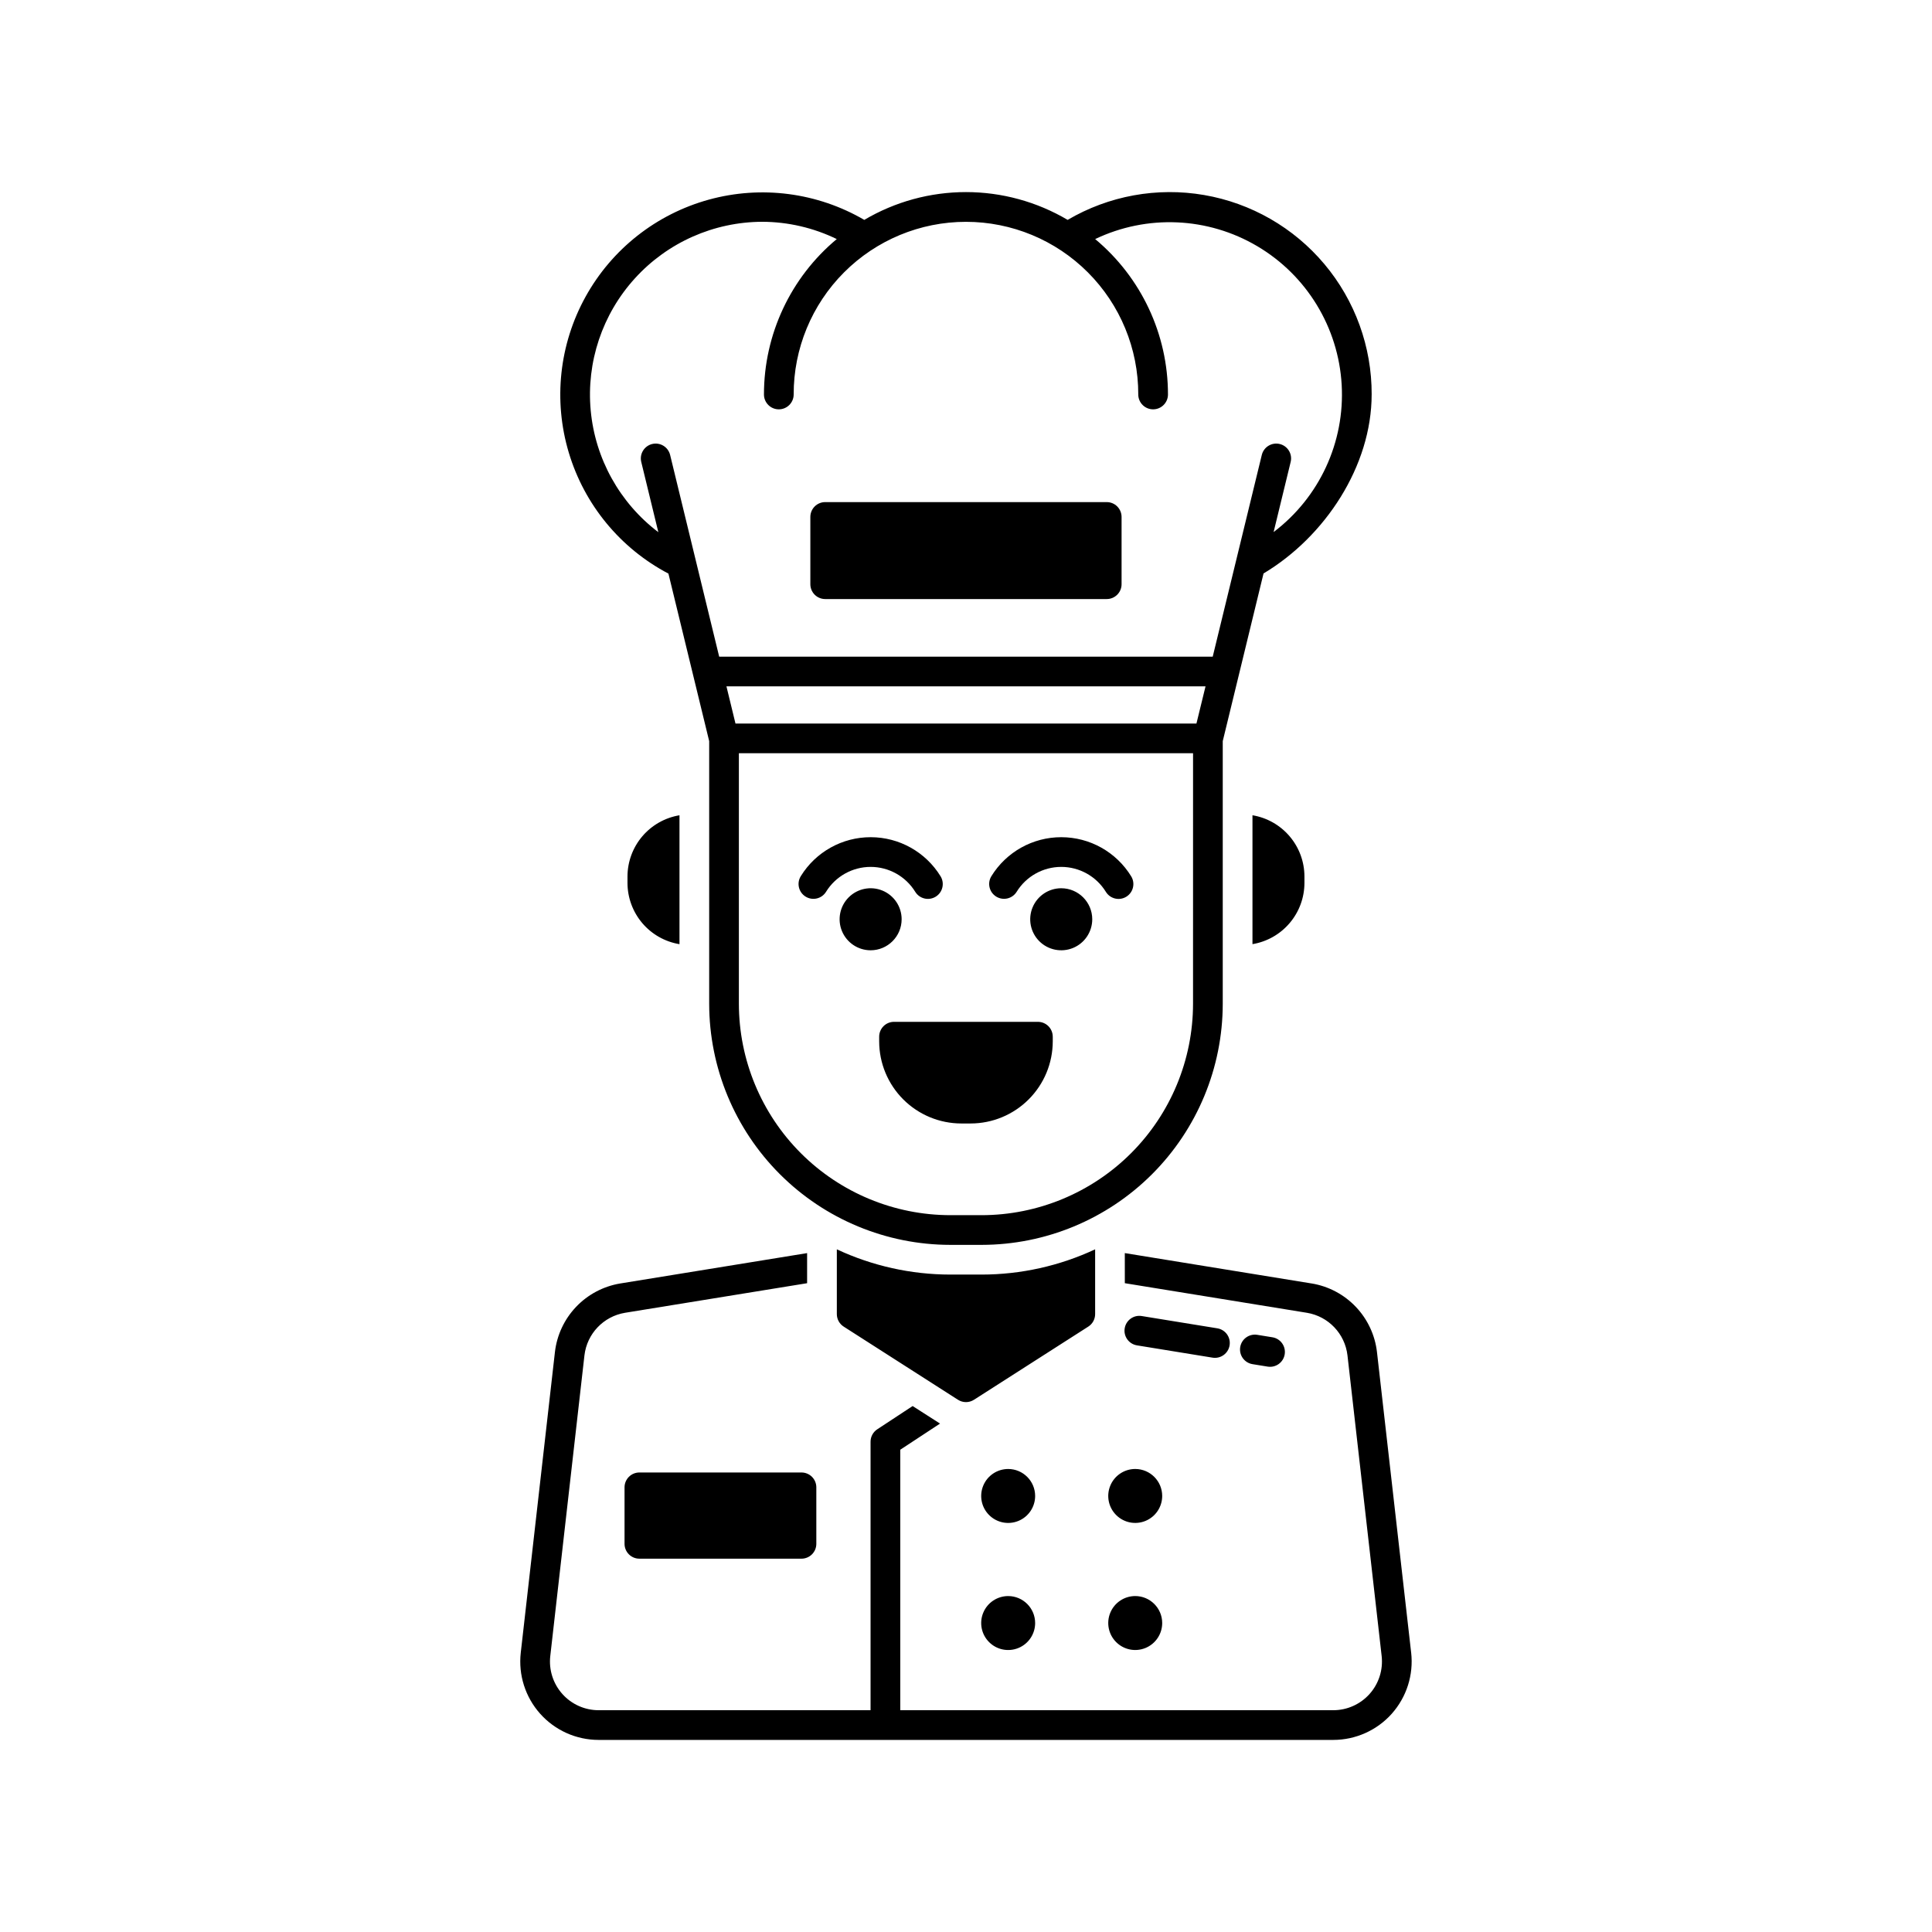 <?xml version="1.0" encoding="UTF-8"?>
<!-- Uploaded to: ICON Repo, www.iconrepo.com, Generator: ICON Repo Mixer Tools -->
<svg fill="#000000" width="800px" height="800px" version="1.1" viewBox="144 144 512 512" xmlns="http://www.w3.org/2000/svg">
 <path d="m321.14 296.01 10.801 44.395v69.609c0.02 16.938 6.758 33.18 18.734 45.156 11.98 11.977 28.219 18.715 45.156 18.734h8.324c16.938-0.02 33.18-6.758 45.156-18.734 11.977-11.977 18.715-28.219 18.73-45.156v-69.609l10.809-44.434c16.328-9.75 28.652-28.492 28.652-47.434l0.004 0.004c0.039-12.637-4.402-24.879-12.531-34.555-8.129-9.676-19.422-16.16-31.875-18.305-12.453-2.144-25.266 0.191-36.16 6.59-8.16-4.82-17.469-7.367-26.945-7.367-9.48 0-18.785 2.543-26.949 7.367-12.453-7.258-27.309-9.191-41.207-5.363s-25.668 13.094-32.648 25.707c-6.984 12.609-8.594 27.504-4.461 41.316 4.129 13.809 13.652 25.375 26.41 32.078zm139.93 39.734h-122.16l-2.394-9.848h126.96zm-0.902 74.27c-0.016 14.852-5.922 29.09-16.422 39.594-10.504 10.5-24.742 16.406-39.594 16.426h-8.324c-14.852-0.02-29.09-5.926-39.59-16.426-10.504-10.504-16.41-24.742-16.426-39.594v-66.398h120.36zm-114.16-207.24c6.844 0.023 13.59 1.59 19.742 4.582-12.227 10.18-19.297 25.27-19.293 41.184 0 2.172 1.762 3.938 3.938 3.938 2.172 0 3.938-1.766 3.938-3.938-0.027-12.125 4.773-23.766 13.34-32.348 8.562-8.582 20.191-13.406 32.32-13.406 12.125 0 23.754 4.824 32.316 13.406 8.566 8.582 13.367 20.223 13.344 32.348 0 2.172 1.762 3.938 3.934 3.938 2.176 0 3.938-1.766 3.938-3.938 0.004-15.91-7.066-31-19.293-41.184 13.738-6.57 29.848-5.863 42.961 1.887 13.109 7.746 21.496 21.52 22.367 36.723 0.867 15.207-5.894 29.844-18.039 39.035l4.519-18.582v0.004c0.516-2.113-0.781-4.242-2.894-4.758-2.109-0.512-4.238 0.785-4.754 2.894l-13.008 53.461-130.79 0.004-13.004-53.465c-0.516-2.109-2.644-3.406-4.754-2.894-2.113 0.516-3.41 2.644-2.894 4.758l4.527 18.617v-0.004c-10.238-7.766-16.746-19.477-17.926-32.273-1.18-12.797 3.074-25.504 11.723-35.008 8.645-9.508 20.891-14.945 33.742-14.98zm28.719 193.06c-3.324 0-6.32-2.004-7.594-5.074-1.273-3.07-0.57-6.606 1.781-8.957 2.352-2.352 5.887-3.055 8.957-1.785 3.07 1.273 5.074 4.269 5.074 7.594-0.004 4.539-3.68 8.215-8.219 8.223zm-18.512-19.637c3.965-6.43 10.977-10.34 18.531-10.332 7.551 0.004 14.559 3.926 18.516 10.359 1.133 1.848 0.555 4.269-1.293 5.406-1.848 1.137-4.269 0.566-5.414-1.281-2.523-4.106-6.996-6.609-11.816-6.613-4.82-0.004-9.297 2.492-11.828 6.598-1.141 1.848-3.566 2.422-5.418 1.277-1.848-1.141-2.422-3.566-1.277-5.414zm77.246 11.414h-0.004c0 3.324-2 6.324-5.07 7.598-3.074 1.27-6.609 0.57-8.961-1.781-2.352-2.352-3.055-5.887-1.781-8.957 1.27-3.074 4.266-5.074 7.59-5.078 4.539 0.008 8.215 3.684 8.223 8.219zm-26.734-11.414c3.965-6.43 10.977-10.34 18.527-10.332 7.555 0.004 14.562 3.926 18.516 10.359 1.141 1.848 0.566 4.273-1.285 5.414-1.852 1.141-4.277 0.562-5.418-1.289-2.523-4.106-6.996-6.609-11.816-6.613-4.82-0.004-9.297 2.492-11.828 6.598-1.145 1.844-3.566 2.414-5.414 1.273s-2.422-3.562-1.281-5.41zm16.266 42.535v1.238-0.004c-0.008 5.773-2.301 11.305-6.383 15.383-4.078 4.082-9.609 6.375-15.383 6.383h-2.477 0.004c-5.769-0.008-11.301-2.301-15.383-6.383-4.078-4.078-6.375-9.609-6.379-15.383v-1.238 0.004c0-1.047 0.414-2.047 1.152-2.785 0.738-0.738 1.738-1.152 2.781-1.152h38.129c1.043 0 2.047 0.414 2.785 1.152 0.738 0.738 1.152 1.738 1.152 2.785zm-64.242-119.91v-17.824c0-1.043 0.414-2.047 1.152-2.785 0.738-0.738 1.738-1.152 2.781-1.152h74.609c1.047 0 2.047 0.414 2.785 1.152 0.738 0.738 1.152 1.742 1.152 2.785v17.824c0 1.043-0.414 2.043-1.152 2.781-0.738 0.738-1.738 1.156-2.785 1.152h-74.609c-1.043 0-2.043-0.414-2.781-1.152-0.738-0.738-1.152-1.738-1.152-2.781zm106.59 204.97-20.031-3.258c-2.144-0.348-3.606-2.371-3.254-4.516 0.348-2.144 2.367-3.606 4.516-3.254l20.031 3.254h-0.004c2.148 0.348 3.606 2.371 3.258 4.516-0.348 2.148-2.371 3.606-4.516 3.258zm10.586 1.723c-2.148-0.352-3.606-2.371-3.258-4.519 0.348-2.144 2.371-3.602 4.516-3.254l4.016 0.652h0.004c2.144 0.348 3.602 2.371 3.254 4.516-0.348 2.148-2.371 3.606-4.516 3.258zm-57.598 34.934-0.004-0.004c0 2.891-1.742 5.5-4.414 6.606-2.672 1.105-5.746 0.496-7.789-1.551-2.047-2.043-2.656-5.117-1.551-7.789s3.715-4.414 6.606-4.414c3.945 0.004 7.144 3.203 7.148 7.148zm0 33.676-0.004-0.004c0 2.891-1.742 5.5-4.414 6.606-2.672 1.105-5.746 0.496-7.789-1.551-2.047-2.043-2.656-5.121-1.551-7.789 1.105-2.672 3.715-4.414 6.606-4.414 3.945 0.004 7.144 3.203 7.148 7.148zm-61.93-39.902c1.043 0 2.047 0.414 2.785 1.152 0.738 0.738 1.152 1.738 1.152 2.785v14.973-0.004c0 1.047-0.414 2.047-1.152 2.785-0.738 0.738-1.742 1.152-2.785 1.152h-42.957c-1.043 0-2.043-0.414-2.781-1.152-0.738-0.738-1.152-1.738-1.152-2.785v-14.969c0-1.047 0.414-2.047 1.152-2.785 0.738-0.738 1.738-1.152 2.781-1.152zm-46.109-157.96c0.012-3.894 1.402-7.66 3.922-10.625 2.523-2.969 6.016-4.945 9.859-5.582v34.16c-3.844-0.637-7.336-2.613-9.859-5.582-2.519-2.969-3.91-6.734-3.922-10.629zm122.12 119.3-30.293 19.387c-1.293 0.832-2.953 0.832-4.246 0l-30.289-19.387c-1.129-0.723-1.812-1.973-1.812-3.312v-17.164c9.41 4.394 19.676 6.68 30.062 6.688h8.324c10.391-0.008 20.652-2.293 30.066-6.691v17.168c0 1.34-0.684 2.59-1.812 3.312zm19.586 44.879c0 2.891-1.742 5.5-4.414 6.606-2.672 1.105-5.746 0.496-7.789-1.551-2.047-2.043-2.656-5.117-1.551-7.789 1.105-2.672 3.715-4.414 6.606-4.414 3.945 0.004 7.144 3.203 7.148 7.148zm0 33.676c0 2.891-1.742 5.5-4.414 6.606-2.672 1.105-5.746 0.496-7.789-1.551-2.047-2.043-2.656-5.121-1.551-7.789 1.105-2.672 3.715-4.414 6.606-4.414 3.945 0.004 7.144 3.203 7.148 7.148zm37.695-197.86v1.742c-0.008 3.894-1.398 7.66-3.922 10.625-2.519 2.969-6.012 4.945-9.852 5.582v-34.156c3.84 0.637 7.332 2.617 9.852 5.582 2.523 2.969 3.914 6.734 3.922 10.625zm23.145 221.9c-3.945 4.41-9.582 6.934-15.5 6.938h-194.69c-5.918 0-11.555-2.523-15.496-6.938s-5.812-10.301-5.141-16.184l9.055-79.684c0.523-4.496 2.496-8.695 5.617-11.973 3.121-3.273 7.227-5.445 11.688-6.184l49.523-8.047v7.977l-48.258 7.84c-5.695 0.945-10.078 5.543-10.75 11.277l-9.055 79.688c-0.414 3.648 0.746 7.305 3.195 10.047 2.445 2.742 5.945 4.309 9.621 4.309h72.062v-71.156c0-1.324 0.668-2.562 1.773-3.289l9.375-6.164 7.262 4.648-10.539 6.93v69.035l114.75-0.004c3.676 0 7.176-1.566 9.625-4.309 2.449-2.742 3.613-6.398 3.199-10.047l-9.059-79.688c-0.668-5.734-5.051-10.336-10.746-11.277l-48.258-7.844-0.004-7.977 49.52 8.051v-0.004c4.465 0.738 8.57 2.91 11.691 6.188s5.094 7.481 5.613 11.977l9.059 79.68h0.004c0.664 5.883-1.207 11.766-5.144 16.184z"/>
</svg>